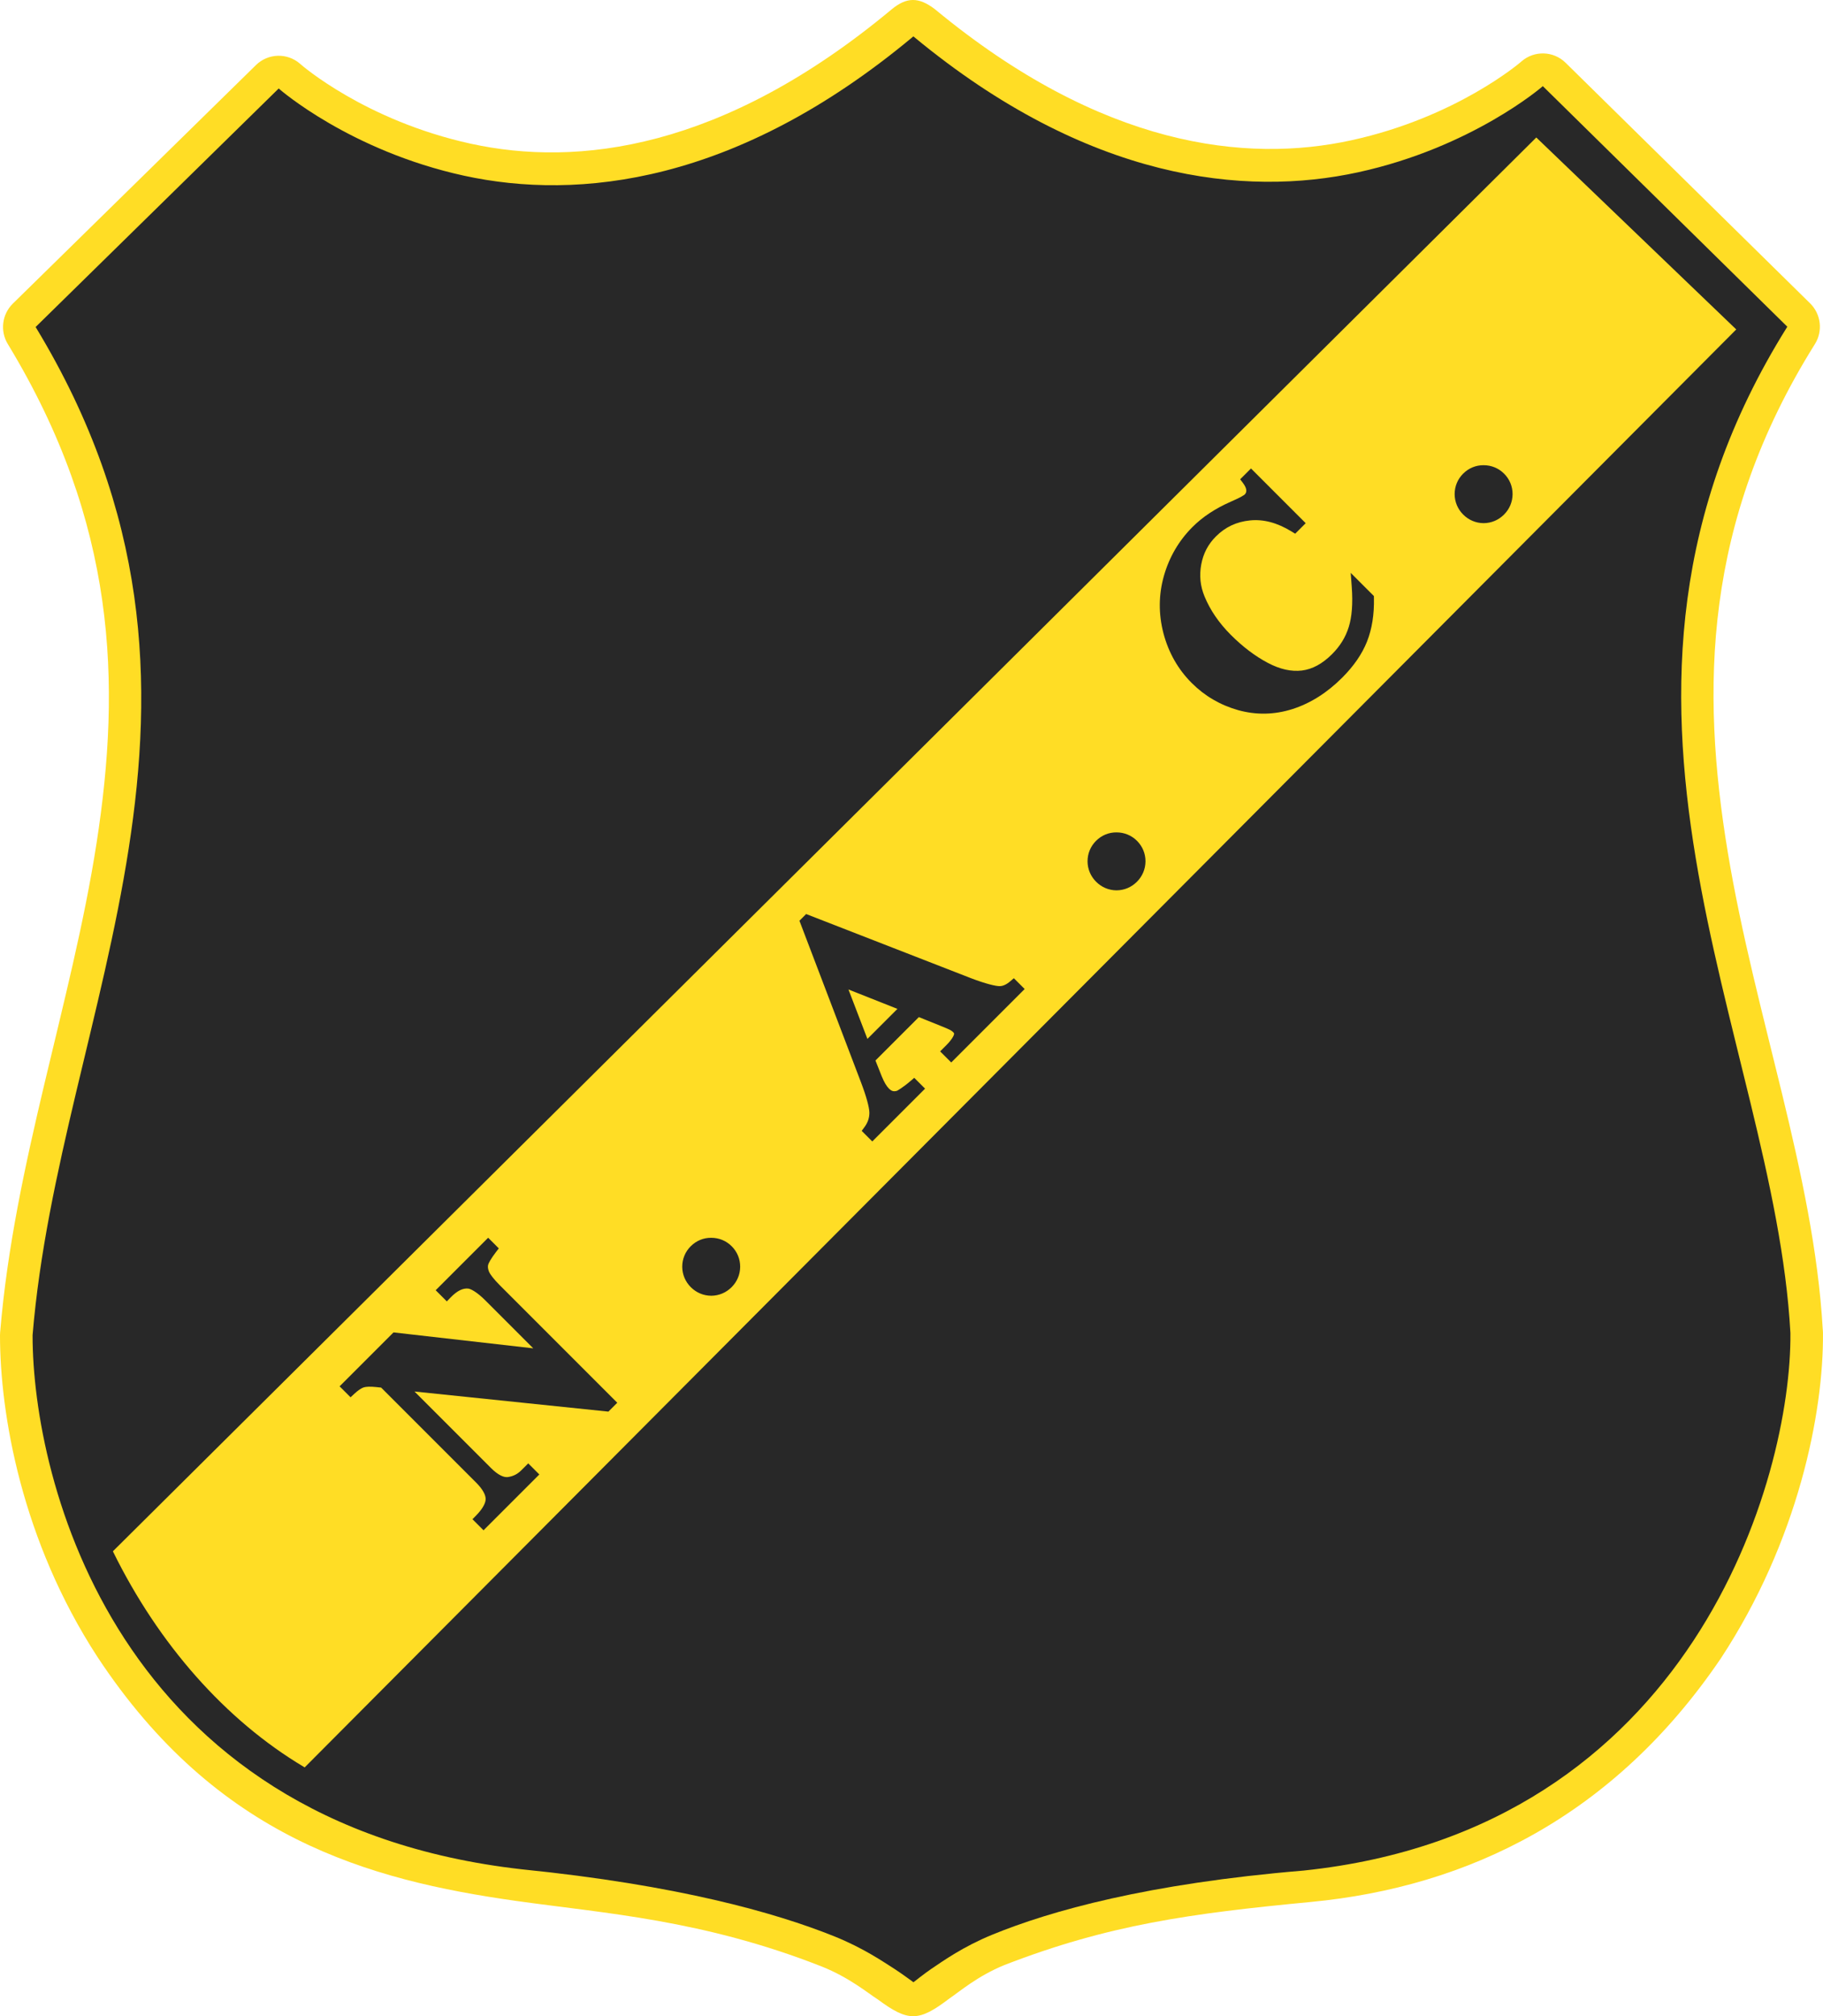 <svg version="1.1" viewBox="0 1 700 774" xmlns="http://www.w3.org/2000/svg"><g><path d="m342.39 4.583c-65.021 54.159-120.801 60.489-161.531 51.602-40.73-8.887-65.262-30.377-65.262-30.377l-0.328-0.288c-4.915-4.322-12.316-4.121-16.99 0.463l-93.347 91.57c-4.16 4.082-4.968 10.502-1.949 15.493l0.205 0.339 0.004 6e-3c41.467 68.465 43.456 129.69 33.877 191.335-9.572 61.6-31.645 122.907-37.01 187.677-0.038 0.393-0.058 0.787-0.059 1.181v0.021c0 30.127 8.274 78.758 37.452 123.522 45.777 69.382 103.835 85.585 160.74 93.617 34.262 4.836 71.588 7.182 117.396 25.2 10.635 4.268 17.491 10.078 21.511 12.641 11.66 8.62 15.661 8.61 27.46-0.388 3.923-2.631 10.646-8.54 21.146-12.849 39.903-15.465 71.477-19.802 117.554-24.193 60.861-5.799 116.552-33.189 157.455-93.428 29.741-45.201 39.545-94.359 39.28-125.066-5e-3 -0.295-0.02-0.59-0.045-0.885l0.025 0.224c-6e-3 -0.105-0.023-0.211-0.029-0.316-0.012-0.161-0.027-0.322-0.045-0.483-3.433-59.597-26.091-120.383-36.453-182.994-10.409-62.895-9.339-126.619 33.236-194.776l2e-3 -2e-3 0.213-0.341c3.119-4.999 2.351-11.502-1.845-15.631l-93.883-92.358c-4.639-4.563-11.986-4.804-16.912-0.555l-0.348 0.3-8e-3 0.006s-24.507 21.179-65.008 30.008c-40.505 8.83-95.814 2.676-159.904-50.321-0.014-0.011-0.027-0.022-0.041-0.033-6.177-4.693-10.76-4.679-16.56 0.078z" fill="#ffdd25"></path><path d="m350.715 14.968-0.317 0.265c-67.612 56.324-128.333 62.792-172.197 53.221-43.864-9.571-70.829-33.186-70.829-33.186l-0.348-0.306-93.347 91.57 0.205 0.339c43.131 71.213 45.374 136.557 35.548 199.79-9.826 63.234-31.756 124.332-36.918 186.904l-2e-3 0.02v0.022c0 27.717 7.951 74.52 35.411 116.648 27.46 42.128 74.463 79.545 152.41 88.349l4e-3 2e-3h2e-3c59.762 6.033 97.308 16.619 119.896 25.682 11.294 4.532 18.841 9.762 23.566 12.774 2.432 1.575 6.957 4.907 6.957 4.907s4.307-3.42 6.845-5.137c4.667-3.131 12.154-8.5 23.371-13.103 22.434-9.206 59.825-19.669 119.583-24.637l4e-3 -2e-3h6e-3c74.704-7.799 121.604-45.563 149.711-88.28 28.107-42.717 37.463-90.356 37.212-118.096v-0.012l-2e-3 -0.012c-3.121-57.029-25.712-117.969-36.379-182.423-10.667-64.454-9.447-132.384 34.977-203.502l0.213-0.341-93.882-92.358-0.348 0.3s-26.92 23.258-70.514 32.762c-43.594 9.504-103.817 3.258-170.517-51.897z" fill="#282828"></path><path d="m589.909 53.779-0.346 0.344-546.217 542.404 0.158 0.322c17.358 35.235 42.986 64.467 73.154 82.434l0.336 0.199 549.695-552.012z" fill="#ffdd25"></path><path d="m569.69 179.586c-2.983-0.028-5.749 1.122-7.881 3.254-2.114 2.114-3.254 4.875-3.254 7.871v0.022c0.031 2.97 1.186 5.706 3.293 7.812s4.841 3.262 7.811 3.293h0.043c2.97-0.031 5.706-1.186 7.812-3.293 2.107-2.107 3.26-4.843 3.291-7.812l2e-3 -0.01v-0.012c0-2.996-1.14-5.758-3.254-7.871-2.111-2.111-4.871-3.251-7.863-3.254zm-89.33 1.254-4.156 4.156 1.053 1.391c0.974 1.284 1.297 2.262 1.297 2.889 0 0.722-0.166 1.115-0.652 1.602 0.017-0.017-0.569 0.429-1.484 0.914-0.915 0.485-2.199 1.091-3.82 1.801h-2e-3c-5.883 2.582-10.795 5.808-14.686 9.699-5.234 5.234-8.916 11.526-10.988 18.766v6e-3c-2.054 7.242-2.107 14.653-0.168 22.088v4e-3l2e-3 4e-3c1.965 7.401 5.597 13.79 10.844 19.037 4.977 4.977 10.95 8.467 17.807 10.41h4e-3l4e-3 2e-3c6.929 1.929 13.945 1.789 20.863-0.408h4e-3v-2e-3c6.931-2.22 13.312-6.268 19.096-12.051 4.405-4.405 7.607-9.024 9.531-13.863l2e-3 -4e-3 2e-3 -2e-3c1.919-4.881 2.784-10.45 2.65-16.668l-0.016-0.805-8.902-8.9 0.4 5.371c0.478 6.41 0.054 11.569-1.15 15.42l-4e-3 2e-3v4e-3c-1.191 3.859-3.291 7.297-6.385 10.391-3.791 3.791-7.619 5.809-11.594 6.312-1e-3 1.8e-4 -3e-3 0-4e-3 0-4.035 0.481-8.367-0.444-13.119-2.953l-4e-3 -2e-3c-4.851-2.575-9.565-6.133-14.137-10.705-4.609-4.609-7.965-9.527-10.123-14.775v-2e-3h-2e-3c-1.64-3.968-2.059-7.993-1.273-12.254 0.783-4.248 2.634-7.778 5.637-10.781 3.615-3.615 7.885-5.627 13.094-6.152 5.129-0.518 10.404 0.839 16 4.275l1.346 0.826 4.037-4.037zm-51.627 139.705c-2.983-0.028-5.749 1.12-7.881 3.252-2.114 2.114-3.254 4.875-3.254 7.871l-2e-3 0.01v0.012c0.031 2.97 1.188 5.706 3.295 7.812s4.841 3.262 7.811 3.293h0.041c2.97-0.031 5.708-1.186 7.814-3.293s3.26-4.843 3.291-7.812l2e-3 -0.01v-0.012c0-2.996-1.14-5.758-3.254-7.871-2.111-2.111-4.871-3.249-7.863-3.252zm-119.189 31.342-2.574 2.574 23.549 61.809v2e-3c2.183 5.686 3.244 9.788 3.307 11.748 0.04 2.028-0.554 3.86-1.928 5.721l-1.02 1.385 4.061 4.062 20.27-20.268-4.158-4.158-1.406 1.211c-2.873 2.47-5.124 3.758-5.262 3.793l-4e-3 2e-3h-4e-3c-1.287 0.335-2.02 0.14-3.109-0.949-0.8-0.8-1.768-2.35-2.688-4.621l-6e-3 -0.01-2.41-6.076 16.658-16.658 8.094 3.256c1.203 0.486 2.137 0.874 2.791 1.154 0.654 0.28 1.197 0.582 0.941 0.42l0.074 0.047 0.076 0.039c0.484 0.251 0.865 0.533 1.172 0.84 0.418 0.418 0.417 0.514 0.359 0.885-0.133 0.65-0.989 2.174-2.873 4.059l-2.457 2.459 4.26 4.258 28.195-28.195-4.15-4.15-1.406 1.197c-1.497 1.274-2.776 1.792-3.9 1.844v2e-3c-1.455 0.068-5.538-0.883-11.324-3.115l-6e-3 -2e-3zm16.248 28.961 18.805 7.449-11.525 11.525zm-138.346 95.303-20.152 20.152 4.283 4.283 1.414-1.463c2.617-2.711 4.804-3.638 6.756-3.457 1.092 0.115 3.512 1.442 6.518 4.447l18.494 18.496-53.66-6.113-0.682 0.684-20.014 20.014 4.213 4.215 1.412-1.324c1.525-1.43 2.817-2.227 3.65-2.494 0.805-0.258 2.497-0.376 4.852-0.109h4e-3l1.818 0.195 36.508 36.508c2.592 2.592 3.612 4.734 3.629 6.229 0.016 1.454-1.004 3.661-3.68 6.385l-1.389 1.414 4.246 4.248 21.43-21.43-4.26-4.258-2.652 2.65c-1.496 1.496-3.15 2.32-5.188 2.602-1.51 0.19-3.685-0.691-6.484-3.49l-29.35-29.35 74.461 7.717 3.402-3.404-45.072-45.072c-2.388-2.388-3.788-4.293-4.164-5.184-0.473-1.178-0.521-2.034-0.342-2.721l2e-3 -8e-3 2e-3 -0.01c0.148-0.594 1.14-2.454 3.008-4.869l1.076-1.393zm85.658 0.023c-2.983-0.028-5.751 1.12-7.883 3.252-2.114 2.114-3.254 4.877-3.254 7.873v0.022c0.031 2.97 1.186 5.706 3.293 7.812s4.843 3.26 7.812 3.291h0.041c2.97-0.031 5.708-1.184 7.814-3.291 2.107-2.107 3.26-4.843 3.291-7.812v-0.022c0-2.996-1.14-5.759-3.254-7.873-2.111-2.111-4.869-3.249-7.861-3.252z" fill="#282828"></path></g></svg>
